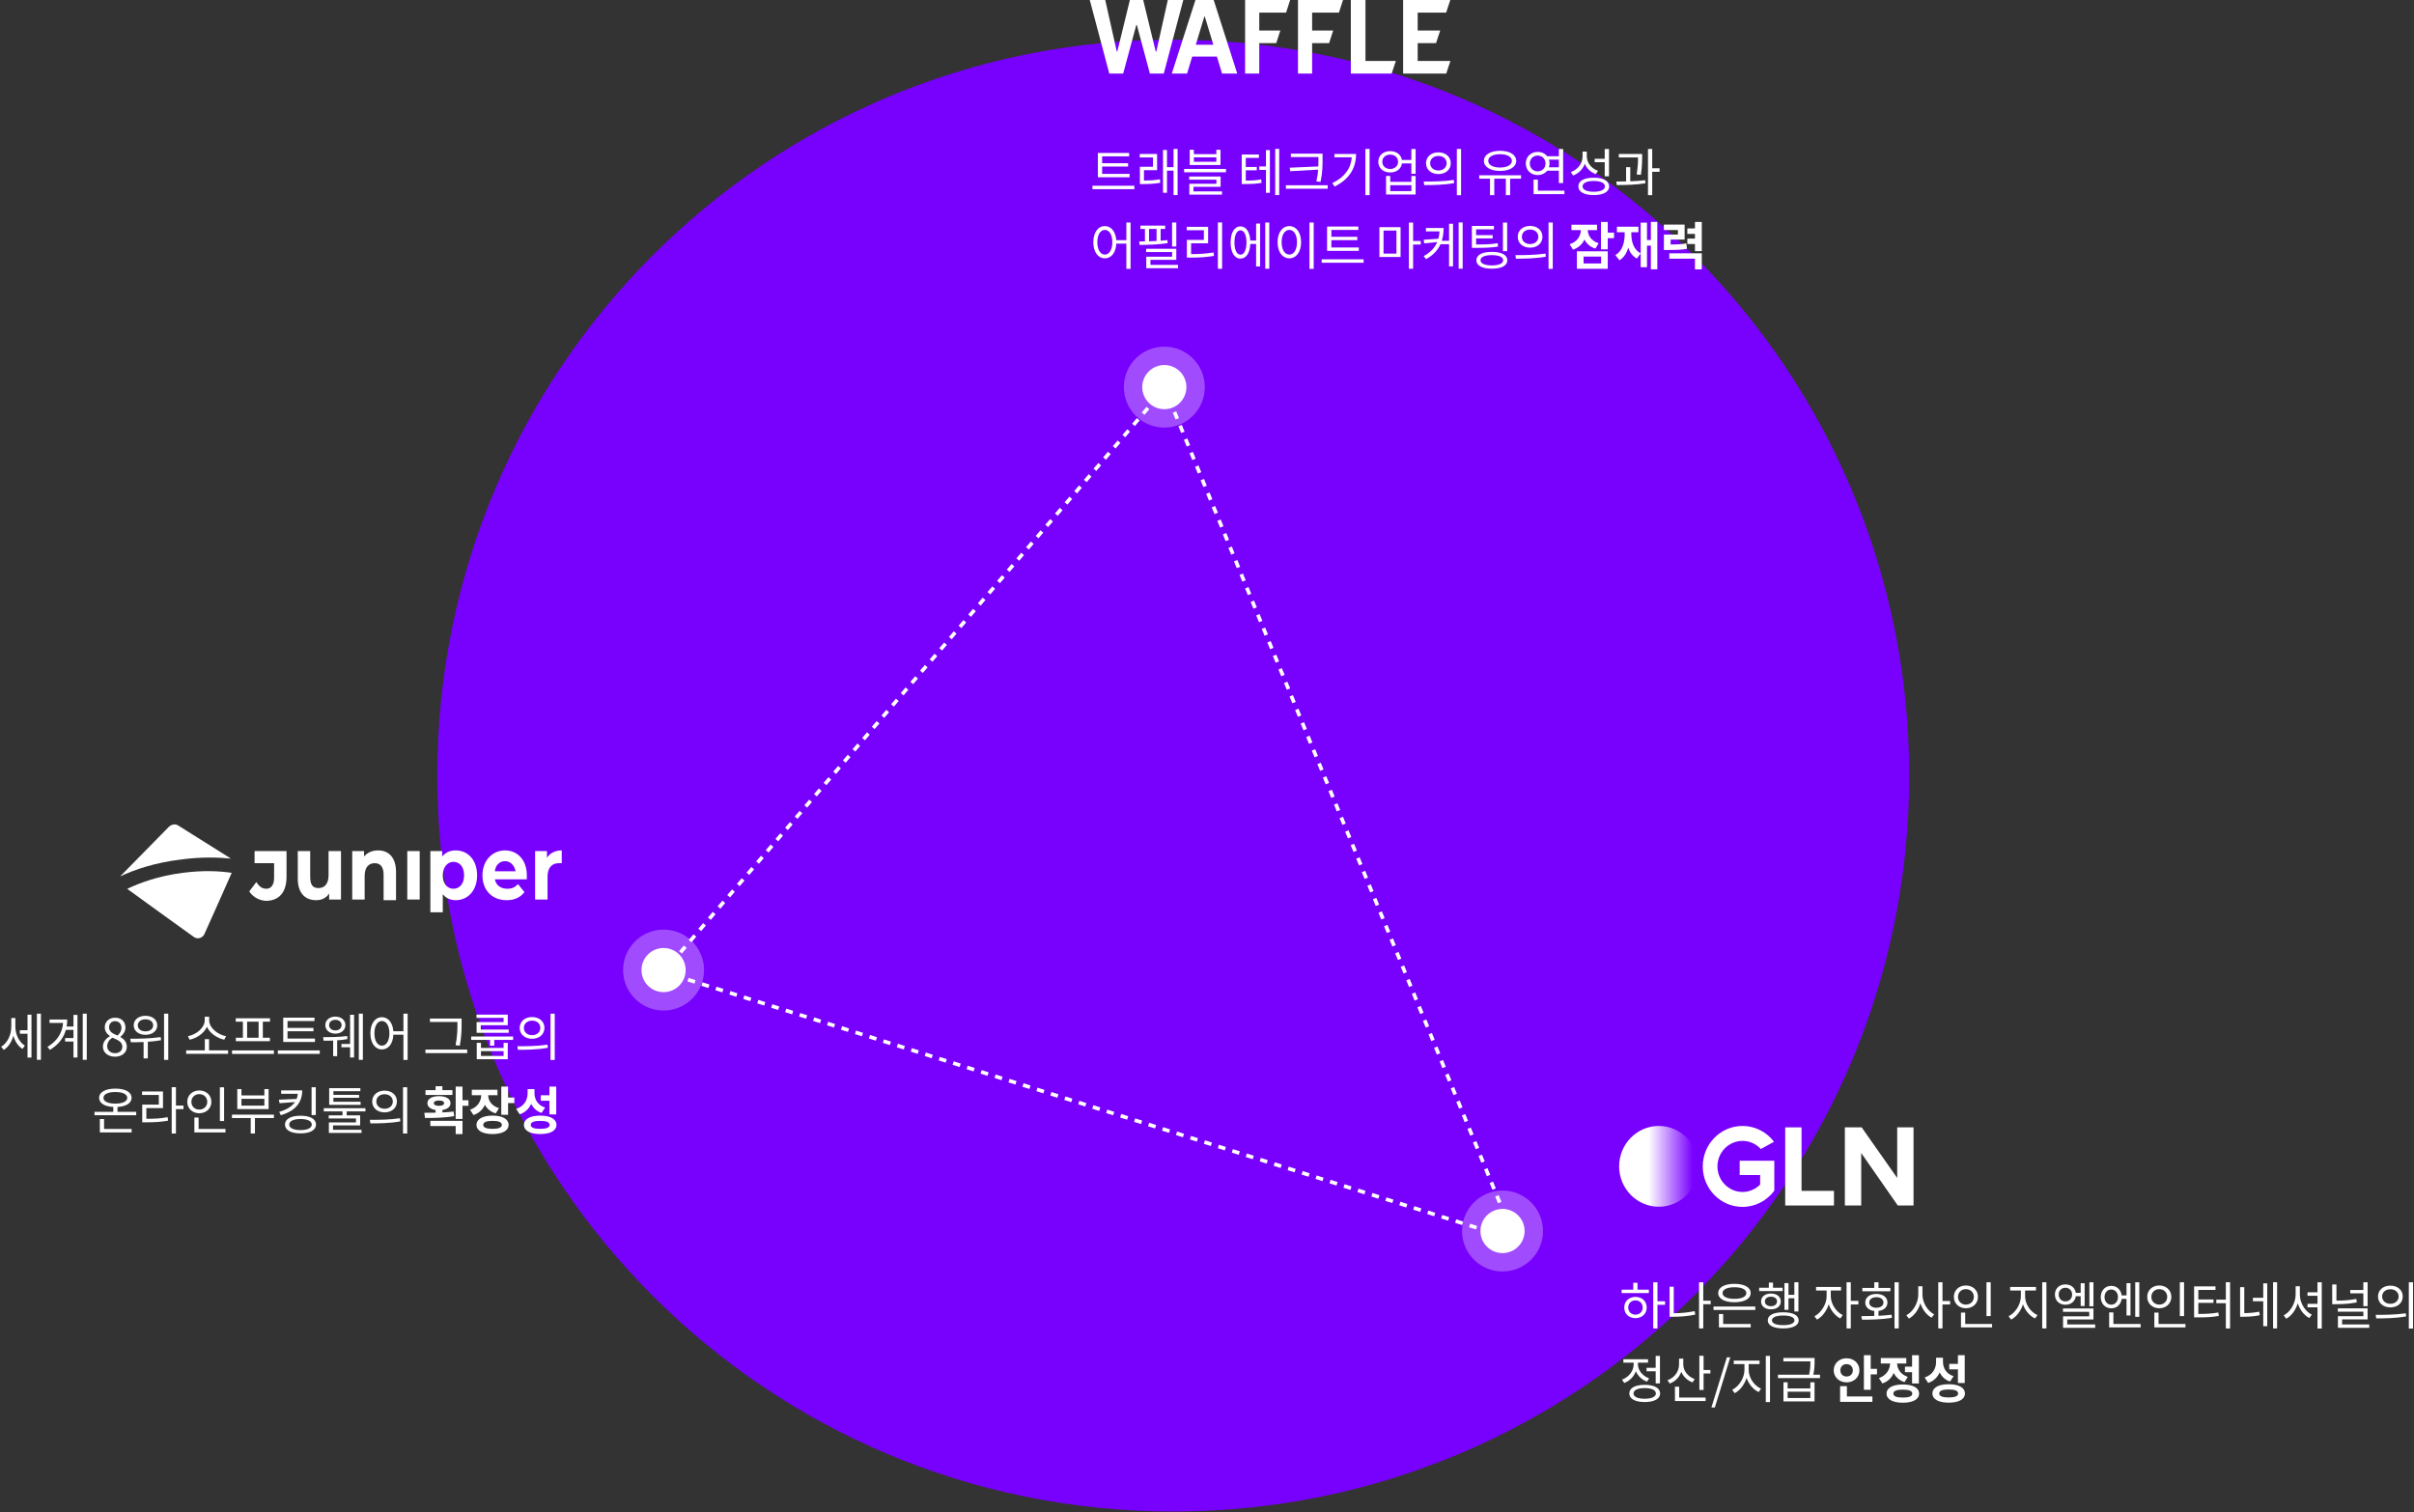 <svg width="656" height="411" viewBox="0 0 656 411" fill="none" xmlns="http://www.w3.org/2000/svg">
<rect x="0" y="0" width="656" height="411" fill="#333333" stroke="none"/>
<path d="M518.827 210.787C518.827 321.244 429.284 410.787 318.827 410.787C208.37 410.787 118.827 321.244 118.827 210.787C118.827 100.33 208.37 10.787 318.827 10.787C429.284 10.787 518.827 100.33 518.827 210.787Z" fill="#7800FD"/>
<path d="M149.309 302.87V299.16H146.957V297.662H149.309V295.31H151.157V302.87H149.309ZM148.133 301.008L147.167 302.464C145.809 302.002 144.899 301.12 144.353 299.972C143.779 301.288 142.757 302.324 141.231 302.842L140.265 301.358C142.463 300.658 143.373 298.908 143.373 297.13V295.982H145.249V297.046C145.249 298.782 146.089 300.35 148.133 301.008ZM146.803 306.79C148.483 306.79 149.365 306.44 149.365 305.712C149.365 304.97 148.483 304.62 146.803 304.62C145.109 304.62 144.227 304.97 144.227 305.712C144.227 306.44 145.109 306.79 146.803 306.79ZM146.803 303.192C149.533 303.192 151.213 304.116 151.213 305.712C151.213 307.28 149.533 308.204 146.803 308.204C144.059 308.204 142.379 307.28 142.379 305.712C142.379 304.116 144.059 303.192 146.803 303.192Z" fill="white"/>
<path d="M135.604 301.162L134.722 302.59C133.308 302.17 132.328 301.316 131.768 300.252C131.194 301.526 130.172 302.548 128.66 303.038L127.736 301.596C129.822 300.896 130.746 299.258 130.774 297.648H128.212V296.164H135.184V297.648H132.664C132.692 299.118 133.574 300.56 135.604 301.162ZM133.854 306.79C135.492 306.79 136.374 306.44 136.374 305.712C136.374 304.97 135.492 304.62 133.854 304.62C132.202 304.62 131.32 304.97 131.32 305.712C131.32 306.44 132.202 306.79 133.854 306.79ZM133.854 303.192C136.528 303.192 138.208 304.13 138.208 305.712C138.208 307.28 136.528 308.204 133.854 308.204C131.166 308.204 129.486 307.28 129.486 305.712C129.486 304.13 131.166 303.192 133.854 303.192ZM138.068 298.278H139.776V299.79H138.068V302.968H136.22V295.31H138.068V298.278Z" fill="white"/>
<path d="M122.95 296.262V297.578H115.628V296.262H118.372V295.198H120.22V296.262H122.95ZM117.896 299.804C117.896 300.28 118.428 300.532 119.296 300.532C120.164 300.532 120.682 300.28 120.682 299.804C120.682 299.328 120.164 299.09 119.296 299.09C118.428 299.09 117.896 299.328 117.896 299.804ZM123.272 302.086L123.412 303.332C120.71 303.808 117.77 303.836 115.502 303.836L115.306 302.422C116.23 302.422 117.28 302.422 118.372 302.394V301.666C117 301.456 116.146 300.784 116.146 299.804C116.146 298.628 117.392 297.9 119.296 297.9C121.2 297.9 122.432 298.628 122.432 299.804C122.432 300.784 121.592 301.456 120.22 301.666V302.324C121.27 302.282 122.292 302.198 123.272 302.086ZM116.944 306.034V304.606H125.68V308.218H123.832V306.034H116.944ZM127.304 299.006V300.518H125.68V304.102H123.832V295.31H125.68V299.006H127.304Z" fill="white"/>
<path d="M104.504 296.402C106.464 296.402 107.864 297.592 107.864 299.356C107.864 301.106 106.464 302.31 104.504 302.31C102.558 302.31 101.144 301.106 101.144 299.356C101.144 297.592 102.558 296.402 104.504 296.402ZM104.504 297.382C103.216 297.382 102.264 298.18 102.264 299.356C102.264 300.518 103.216 301.33 104.504 301.33C105.806 301.33 106.744 300.518 106.744 299.356C106.744 298.18 105.806 297.382 104.504 297.382ZM109.516 295.478H110.664V308.064H109.516V295.478ZM100.654 305.306L100.514 304.34C102.796 304.34 105.946 304.326 108.69 303.906L108.788 304.76C105.96 305.278 102.922 305.306 100.654 305.306Z" fill="white"/>
<path d="M97.995 299.426V300.266H89.455V295.73H97.925V296.556H90.603V297.55H97.589V298.348H90.603V299.426H97.995ZM99.311 302.044H94.215V303.122H97.869V305.852H90.491V307.042H98.247V307.896H89.371V305.04H96.735V303.962H89.329V303.122H93.067V302.044H87.985V301.176H99.311V302.044Z" fill="white"/>
<path d="M85.816 295.478V303.038H84.668V295.478H85.816ZM76.408 296.332H82.134C82.134 299.566 80.328 301.904 76.31 303.08L75.876 302.17C77.99 301.568 79.376 300.644 80.146 299.51L75.974 299.818L75.778 298.866L80.608 298.656C80.776 298.208 80.888 297.746 80.93 297.256H76.408V296.332ZM81.672 307.126C83.562 307.126 84.724 306.566 84.724 305.614C84.724 304.676 83.562 304.116 81.672 304.116C79.768 304.116 78.592 304.676 78.592 305.614C78.592 306.566 79.768 307.126 81.672 307.126ZM81.672 303.22C84.248 303.22 85.872 304.102 85.872 305.614C85.872 307.14 84.248 308.022 81.672 308.022C79.068 308.022 77.444 307.14 77.444 305.614C77.444 304.102 79.068 303.22 81.672 303.22Z" fill="white"/>
<path d="M71.845 300.476V298.628H65.615V300.476H71.845ZM72.993 295.982V301.414H64.481V295.982H65.615V297.704H71.845V295.982H72.993ZM74.435 302.926V303.85H69.283V308.05H68.135V303.85H63.039V302.926H74.435Z" fill="white"/>
<path d="M60.898 295.492V304.662H59.75V295.492H60.898ZM52.008 299.44C52.008 300.686 52.932 301.554 54.15 301.554C55.396 301.554 56.32 300.686 56.32 299.44C56.32 298.222 55.396 297.354 54.15 297.354C52.932 297.354 52.008 298.222 52.008 299.44ZM57.44 299.44C57.44 301.26 56.026 302.548 54.15 302.548C52.288 302.548 50.888 301.26 50.888 299.44C50.888 297.634 52.288 296.36 54.15 296.36C56.026 296.36 57.44 297.634 57.44 299.44ZM53.968 306.818H61.276V307.756H52.82V303.724H53.968V306.818Z" fill="white"/>
<path d="M39.773 301.148V304.06C42.055 304.06 43.679 303.976 45.555 303.612L45.681 304.564C43.721 304.914 42.041 305.012 39.647 305.012H38.653V300.21H43.161V297.578H38.611V296.64H44.295V301.148H39.773ZM49.867 300.462V301.428H47.809V308.05H46.661V295.464H47.809V300.462H49.867Z" fill="white"/>
<path d="M28.28 304.13V306.818H35.77V307.756H27.132V304.13H28.28ZM28.112 298.362C28.112 299.356 29.372 299.93 31.36 299.93C33.32 299.93 34.58 299.356 34.58 298.362C34.58 297.368 33.32 296.78 31.36 296.78C29.372 296.78 28.112 297.368 28.112 298.362ZM31.934 302.156H37.016V303.094H25.676V302.156H30.786V300.84C28.42 300.714 26.936 299.818 26.936 298.362C26.936 296.794 28.658 295.856 31.36 295.856C34.034 295.856 35.756 296.794 35.756 298.362C35.756 299.804 34.272 300.714 31.934 300.84V302.156Z" fill="white"/>
<path d="M144.591 276.402C146.551 276.402 147.951 277.592 147.951 279.356C147.951 281.106 146.551 282.31 144.591 282.31C142.645 282.31 141.231 281.106 141.231 279.356C141.231 277.592 142.645 276.402 144.591 276.402ZM144.591 277.382C143.303 277.382 142.351 278.18 142.351 279.356C142.351 280.518 143.303 281.33 144.591 281.33C145.893 281.33 146.831 280.518 146.831 279.356C146.831 278.18 145.893 277.382 144.591 277.382ZM149.603 275.478H150.751V288.064H149.603V275.478ZM140.741 285.306L140.601 284.34C142.883 284.34 146.033 284.326 148.777 283.906L148.875 284.76C146.047 285.278 143.009 285.306 140.741 285.306Z" fill="white"/>
<path d="M136.85 277.774V276.626H129.486V275.744H137.984V278.628H130.648V279.804H138.25V280.686H129.514V277.774H136.85ZM136.85 286.972V285.67H130.704V286.972H136.85ZM136.85 284.802V283.416H137.984V287.868H129.556V283.416H130.704V284.802H136.85ZM128.044 281.694H139.44V282.618H134.316V284.186H133.168V282.618H128.044V281.694Z" fill="white"/>
<path d="M124.308 278.068V277.746H116.832V276.808H125.442V278.068C125.442 279.664 125.442 281.47 124.952 284.186L123.804 284.06C124.308 281.498 124.308 279.622 124.308 278.068ZM115.614 285.25H126.968V286.202H115.614V285.25Z" fill="white"/>
<path d="M103.79 284.186C104.98 284.186 105.82 282.87 105.82 280.826C105.82 278.796 104.98 277.48 103.79 277.48C102.586 277.48 101.746 278.796 101.746 280.826C101.746 282.87 102.586 284.186 103.79 284.186ZM109.628 275.478H110.776V288.064H109.628V281.204H106.898C106.786 283.668 105.54 285.208 103.79 285.208C101.956 285.208 100.654 283.5 100.654 280.826C100.654 278.152 101.956 276.444 103.79 276.444C105.484 276.444 106.716 277.914 106.898 280.266H109.628V275.478Z" fill="white"/>
<path d="M91.135 277.158C90.141 277.158 89.427 277.746 89.427 278.6C89.427 279.44 90.141 280.042 91.135 280.042C92.129 280.042 92.829 279.44 92.829 278.6C92.829 277.746 92.129 277.158 91.135 277.158ZM91.135 280.91C89.553 280.91 88.405 279.958 88.405 278.6C88.405 277.228 89.553 276.29 91.135 276.29C92.703 276.29 93.865 277.228 93.865 278.6C93.865 279.958 92.703 280.91 91.135 280.91ZM94.341 281.554L94.425 282.394C93.543 282.576 92.577 282.674 91.625 282.73V287.028H90.533V282.8C89.581 282.842 88.671 282.842 87.943 282.842L87.803 281.876C89.525 281.876 92.311 281.862 94.341 281.554ZM95.139 283.724V275.786H96.217V287.392H95.139V284.62H92.787V283.724H95.139ZM97.505 275.492H98.611V288.036H97.505V275.492Z" fill="white"/>
<path d="M85.592 282.254V283.178H76.968V276.57H85.466V277.494H78.13V279.356H85.186V280.266H78.13V282.254H85.592ZM75.498 285.474H86.894V286.412H75.498V285.474Z" fill="white"/>
<path d="M70.277 282.03V277.662H67.155V282.03H70.277ZM66.007 282.03V277.662H64.061V276.738H73.371V277.662H71.425V282.03H73.343V282.968H64.089V282.03H66.007ZM63.053 285.474H74.435V286.426H63.053V285.474Z" fill="white"/>
<path d="M61.43 281.61L60.94 282.562C59.022 282.156 57.048 280.854 56.236 279.062C55.424 280.854 53.464 282.156 51.532 282.562L51.056 281.61C53.254 281.218 55.634 279.37 55.634 277.284V276.318H56.838V277.284C56.838 279.37 59.232 281.218 61.43 281.61ZM56.81 285.46H61.99V286.398H50.594V285.46H55.662V282.408H56.81V285.46Z" fill="white"/>
<path d="M39.54 277.018C38.308 277.018 37.44 277.676 37.44 278.656C37.44 279.636 38.308 280.294 39.54 280.294C40.758 280.294 41.626 279.636 41.626 278.656C41.626 277.676 40.758 277.018 39.54 277.018ZM39.54 281.232C37.664 281.232 36.334 280.182 36.334 278.656C36.334 277.116 37.664 276.066 39.54 276.066C41.402 276.066 42.732 277.116 42.732 278.656C42.732 280.182 41.402 281.232 39.54 281.232ZM43.67 281.848L43.768 282.702C42.578 282.912 41.36 283.052 40.17 283.122V287.644H39.022V283.192C37.776 283.248 36.586 283.262 35.55 283.262L35.396 282.296C37.734 282.296 40.912 282.268 43.67 281.848ZM44.58 275.492H45.728V288.05H44.58V275.492Z" fill="white"/>
<path d="M31.243 287.182C29.353 287.182 27.967 286.034 27.967 284.452C27.967 283.08 28.919 282.128 29.857 281.624V281.554C29.101 281.036 28.471 280.266 28.471 279.188C28.471 277.62 29.689 276.584 31.285 276.584C33.035 276.584 34.099 277.704 34.099 279.286C34.099 280.364 33.343 281.288 32.727 281.764V281.834C33.623 282.352 34.463 283.122 34.463 284.522C34.463 286.02 33.175 287.182 31.243 287.182ZM31.943 281.428C32.643 280.812 33.007 280.112 33.007 279.356C33.007 278.348 32.377 277.522 31.271 277.522C30.319 277.522 29.633 278.194 29.633 279.188C29.633 280.42 30.739 280.952 31.943 281.428ZM31.271 286.23C32.447 286.23 33.245 285.516 33.245 284.494C33.245 283.122 31.985 282.604 30.529 282.016C29.703 282.548 29.129 283.36 29.129 284.34C29.129 285.432 30.039 286.23 31.271 286.23Z" fill="white"/>
<path d="M19.965 278.978V275.814H21.057V287.392H19.965V283.052H17.697V282.114H19.965V279.902H17.893C17.305 282.016 15.947 283.906 13.567 285.32L12.895 284.508C15.597 282.898 16.941 280.644 17.137 278.012H13.455V277.074H18.271C18.271 277.718 18.215 278.348 18.103 278.978H19.965ZM22.485 275.478H23.577V288.022H22.485V275.478Z" fill="white"/>
<path d="M4.174 276.668V279.02C4.174 281.036 5.112 283.164 6.764 284.172L6.106 285.068C4.916 284.34 4.076 283.01 3.628 281.484C3.18 283.15 2.27 284.564 1.024 285.334L0.31 284.48C2.032 283.472 3.068 281.218 3.068 279.062V276.668H4.174ZM7.478 279.986V275.758H8.556V287.42H7.478V280.938H5.406V279.986H7.478ZM10.026 275.478H11.118V288.036H10.026V275.478Z" fill="white"/>
<path d="M62.755 233.341L48.502 224.393C47.651 223.788 46.588 224.03 45.843 224.755C45.843 224.755 32.761 238.056 32.654 238.177C36.483 236.364 42.12 234.429 49.247 233.582C54.671 232.857 59.139 232.978 62.755 233.341Z" fill="white"/>
<path d="M49.672 237.21C42.971 238.056 37.866 239.991 34.569 241.563C34.675 241.684 52.65 254.622 52.65 254.622C53.608 255.348 54.99 254.985 55.522 253.897C55.522 253.776 55.629 253.776 55.629 253.655C55.629 253.655 62.968 237.331 62.968 237.21C59.67 236.726 55.203 236.484 49.672 237.21Z" fill="white"/>
<path d="M77.864 238.245V231.297H69.178V234.588H74.486V238.611C74.486 240.439 73.682 241.536 72.395 241.536C71.269 241.536 70.465 240.988 69.661 239.708L67.731 242.268C68.856 243.913 70.626 244.828 72.556 244.828C75.933 244.645 77.864 242.451 77.864 238.245Z" fill="white"/>
<path d="M85.906 244.645C87.353 244.645 88.64 244.096 89.444 242.816V244.462H92.661V231.297H89.283V237.879C89.283 240.256 88.157 241.354 86.549 241.354C84.941 241.354 84.297 240.439 84.297 238.245V231.297H80.92V238.794C80.92 242.816 83.01 244.645 85.906 244.645Z" fill="white"/>
<path d="M99.094 238.062C99.094 235.685 100.22 234.588 101.829 234.588C103.276 234.588 104.241 235.502 104.241 237.696V244.645H107.619V236.965C107.619 232.942 105.528 231.114 102.794 231.114C101.185 231.114 99.899 231.662 98.934 232.759V231.296H95.717V244.462H99.094V238.062Z" fill="white"/>
<path d="M114.053 231.297H110.675V244.462H114.053V231.297Z" fill="white"/>
<path d="M129.654 237.879C129.654 233.674 127.081 231.114 123.864 231.114C122.255 231.114 121.13 231.662 120.165 232.759V231.296H116.948V247.936H120.325V242.999C121.13 244.096 122.416 244.645 123.864 244.645C127.081 244.645 129.654 242.085 129.654 237.879ZM120.325 237.879C120.325 235.685 121.612 234.222 123.221 234.222C124.829 234.222 126.116 235.502 126.116 237.879C126.116 240.256 124.829 241.536 123.221 241.536C121.612 241.536 120.325 240.256 120.325 237.879Z" fill="white"/>
<path d="M137.696 244.645C139.787 244.645 141.395 243.913 142.521 242.45L140.752 240.256C139.948 241.171 139.144 241.536 137.857 241.536C136.088 241.536 134.801 240.622 134.479 238.976H143.165C143.165 238.611 143.165 238.245 143.165 237.879C143.165 233.674 140.591 231.114 137.214 231.114C133.836 231.114 131.102 233.856 131.102 237.879C131.102 241.902 133.675 244.645 137.696 244.645ZM137.214 234.039C138.661 234.039 139.787 235.136 140.109 236.782H134.479C134.64 235.136 135.766 234.039 137.214 234.039Z" fill="white"/>
<path d="M151.85 234.588C152.172 234.588 152.333 234.588 152.654 234.588V231.114C150.885 231.114 149.437 231.845 148.633 233.125V231.296H145.416V244.462H148.794V238.245C148.794 235.685 150.081 234.588 151.85 234.588Z" fill="white"/>
<path d="M458.253 66.148L458.435 67.618C456.937 67.898 455.607 67.94 453.157 67.94H452.163V63.74H455.971V62.522H452.149V61.038H457.791V65.112H453.997V66.456C455.845 66.442 456.979 66.386 458.253 66.148ZM453.633 70.306V68.836H462.453V73.218H460.605V70.306H453.633ZM460.605 60.324L462.453 60.31V68.262H460.605V66.316H458.533V64.846H460.605V63.572H458.533V62.088H460.605V60.324Z" fill="white"/>
<path d="M448.622 60.296H450.372V73.19H448.622V66.75H447.572V72.616H445.85V68.878L444.814 70.264C443.666 69.648 442.91 68.612 442.462 67.324C442.042 68.808 441.286 70.012 440.082 70.74L438.976 69.34C440.894 68.22 441.51 65.938 441.51 63.46V63.11H439.396V61.612H445.234V63.11H443.302V63.46C443.302 65.714 443.946 67.856 445.85 68.85V60.506H447.572V65.238H448.622V60.296Z" fill="white"/>
<path d="M434.427 66.106L433.545 67.562C432.131 67.114 431.151 66.232 430.577 65.098C430.003 66.344 428.967 67.352 427.455 67.842L426.545 66.372C428.631 65.714 429.555 64.118 429.597 62.536H427.035V61.066H433.993V62.536H431.473C431.515 63.978 432.411 65.462 434.427 66.106ZM430.339 69.732V71.608H435.099V69.732H430.339ZM428.519 73.05V68.29H436.905V73.05H428.519ZM438.613 63.222V64.734H436.905V67.772H435.057V60.324H436.905V63.222H438.613Z" fill="white"/>
<path d="M415.8 61.402C417.76 61.402 419.16 62.592 419.16 64.356C419.16 66.106 417.76 67.31 415.8 67.31C413.854 67.31 412.44 66.106 412.44 64.356C412.44 62.592 413.854 61.402 415.8 61.402ZM415.8 62.382C414.512 62.382 413.56 63.18 413.56 64.356C413.56 65.518 414.512 66.33 415.8 66.33C417.102 66.33 418.04 65.518 418.04 64.356C418.04 63.18 417.102 62.382 415.8 62.382ZM420.812 60.478H421.96V73.064H420.812V60.478ZM411.95 70.306L411.81 69.34C414.092 69.34 417.242 69.326 419.986 68.906L420.084 69.76C417.256 70.278 414.218 70.306 411.95 70.306Z" fill="white"/>
<path d="M409.571 60.492V68.262H408.423V60.492H409.571ZM406.981 66.092L407.107 67.002C405.273 67.31 403.747 67.366 401.003 67.366H399.981V61.402H405.973V62.326H401.129V63.894H405.623V64.804H401.129V66.442C403.747 66.442 405.231 66.386 406.981 66.092ZM405.399 72.126C407.317 72.126 408.479 71.608 408.479 70.74C408.479 69.844 407.317 69.34 405.399 69.34C403.495 69.34 402.333 69.844 402.333 70.74C402.333 71.608 403.495 72.126 405.399 72.126ZM405.399 68.444C408.017 68.444 409.613 69.27 409.613 70.74C409.613 72.196 408.017 73.022 405.399 73.022C402.795 73.022 401.199 72.196 401.199 70.74C401.199 69.27 402.795 68.444 405.399 68.444Z" fill="white"/>
<path d="M393.78 65.434V60.8H394.858V72.392H393.78V66.372H391.456C390.756 67.912 389.538 69.312 387.536 70.432L386.878 69.606C388.796 68.57 389.944 67.254 390.56 65.784L387.032 66.134L386.878 65.154L390.868 64.888C391.05 64.23 391.148 63.572 391.19 62.886H387.494V61.962H392.296C392.296 63.138 392.156 64.328 391.806 65.434H393.78ZM396.384 60.464H397.476V73.022H396.384V60.464Z" fill="white"/>
<path d="M375.973 62.662V68.92H379.487V62.662H375.973ZM374.853 69.844V61.738H380.607V69.844H374.853ZM386.081 65.49V66.456H384.009V73.036H382.861V60.492H384.009V65.49H386.081Z" fill="white"/>
<path d="M369.259 67.254V68.178H360.635V61.57H369.133V62.494H361.797V64.356H368.853V65.266H361.797V67.254H369.259ZM359.165 70.474H370.561V71.412H359.165V70.474Z" fill="white"/>
<path d="M355.848 60.478H356.996V73.064H355.848V60.478ZM350.374 61.444C352.236 61.444 353.566 63.152 353.566 65.826C353.566 68.5 352.236 70.208 350.374 70.208C348.512 70.208 347.182 68.5 347.182 65.826C347.182 63.152 348.512 61.444 350.374 61.444ZM350.374 62.48C349.142 62.48 348.274 63.796 348.274 65.826C348.274 67.87 349.142 69.186 350.374 69.186C351.592 69.186 352.46 67.87 352.46 65.826C352.46 63.796 351.592 62.48 350.374 62.48Z" fill="white"/>
<path d="M337.103 69.214C338.083 69.214 338.727 67.94 338.727 65.882C338.727 63.866 338.083 62.592 337.103 62.592C336.095 62.592 335.465 63.866 335.465 65.882C335.465 67.94 336.095 69.214 337.103 69.214ZM341.345 65.364V60.758H342.437V72.42H341.345V66.302H339.763C339.665 68.766 338.643 70.278 337.103 70.278C335.465 70.278 334.415 68.598 334.415 65.882C334.415 63.208 335.465 61.528 337.103 61.528C338.615 61.528 339.623 62.998 339.763 65.364H341.345ZM343.837 60.478H344.929V73.036H343.837V60.478Z" fill="white"/>
<path d="M323.678 66.12V69.06C325.736 69.06 327.584 68.962 329.782 68.612L329.894 69.55C327.626 69.928 325.722 70.012 323.566 70.012H322.53V65.196H327.15V62.578H322.488V61.64H328.312V66.12H323.678ZM330.958 60.464H332.106V73.05H330.958V60.464Z" fill="white"/>
<path d="M319.661 60.478V67.002H318.513V60.478H319.661ZM312.255 62.228V65.574C312.927 65.56 313.613 65.532 314.299 65.49V62.228H312.255ZM317.253 65.252L317.309 66.092C314.817 66.47 311.891 66.554 309.679 66.568L309.567 65.616C310.057 65.616 310.589 65.616 311.135 65.602V62.228H309.903V61.318H316.637V62.228H315.405V65.42C316.035 65.378 316.651 65.308 317.253 65.252ZM312.633 71.986H320.137V72.896H311.499V69.76H318.527V68.5H311.457V67.604H319.661V70.614H312.633V71.986Z" fill="white"/>
<path d="M300.245 69.186C301.435 69.186 302.275 67.87 302.275 65.826C302.275 63.796 301.435 62.48 300.245 62.48C299.041 62.48 298.201 63.796 298.201 65.826C298.201 67.87 299.041 69.186 300.245 69.186ZM306.083 60.478H307.231V73.064H306.083V66.204H303.353C303.241 68.668 301.995 70.208 300.245 70.208C298.411 70.208 297.109 68.5 297.109 65.826C297.109 63.152 298.411 61.444 300.245 61.444C301.939 61.444 303.171 62.914 303.353 65.266H306.083V60.478Z" fill="white"/>
<path d="M445.906 47.52L444.758 47.408C445.108 45.322 445.136 43.796 445.136 42.788H439.914V41.85H446.256V42.536C446.256 43.544 446.256 45.182 445.906 47.52ZM443.022 45.434V49.27C444.394 49.214 445.794 49.13 447.068 48.976L447.138 49.816C444.534 50.236 441.58 50.292 439.354 50.292L439.228 49.34C440.026 49.34 440.95 49.326 441.888 49.298V45.434H443.022ZM450.988 45.728V46.694H448.986V53.036H447.838V40.478H448.986V45.728H450.988Z" fill="white"/>
<path d="M436.079 47.912V44.09H433.349V43.152H436.079V40.492H437.241V47.912H436.079ZM434.259 46.428L433.643 47.324C432.271 46.806 431.207 45.812 430.661 44.51C430.129 45.994 428.995 47.128 427.483 47.702L426.881 46.764C428.813 46.078 430.059 44.398 430.059 42.48V41.192H431.207V42.438C431.207 44.23 432.425 45.784 434.259 46.428ZM433.097 52.112C434.987 52.112 436.135 51.566 436.135 50.656C436.135 49.732 434.987 49.186 433.097 49.186C431.207 49.186 430.059 49.732 430.059 50.656C430.059 51.566 431.207 52.112 433.097 52.112ZM433.097 48.29C435.673 48.29 437.283 49.144 437.283 50.656C437.283 52.154 435.673 53.022 433.097 53.022C430.521 53.022 428.911 52.154 428.911 50.656C428.911 49.144 430.521 48.29 433.097 48.29Z" fill="white"/>
<path d="M415.724 44.426C415.724 45.672 416.634 46.568 417.866 46.568C419.084 46.568 419.994 45.672 419.994 44.426C419.994 43.18 419.084 42.284 417.866 42.284C416.634 42.284 415.724 43.18 415.724 44.426ZM423.62 43.376H420.918C421.03 43.698 421.086 44.048 421.086 44.426C421.086 44.79 421.03 45.14 420.918 45.462H423.62V43.376ZM423.62 46.386H420.442C419.854 47.128 418.944 47.576 417.866 47.576C416.018 47.576 414.632 46.26 414.632 44.426C414.632 42.592 416.018 41.276 417.866 41.276C418.944 41.276 419.84 41.724 420.428 42.452H423.62V40.492H424.782V49.76H423.62V46.386ZM417.908 51.818H425.132V52.756H416.746V48.808H417.908V51.818Z" fill="white"/>
<path d="M407.634 41.906C405.73 41.906 404.428 42.606 404.428 43.712C404.428 44.818 405.73 45.532 407.634 45.532C409.552 45.532 410.854 44.818 410.854 43.712C410.854 42.606 409.552 41.906 407.634 41.906ZM407.634 46.456C405.03 46.456 403.252 45.392 403.252 43.712C403.252 42.032 405.03 40.982 407.634 40.982C410.252 40.982 412.03 42.032 412.03 43.712C412.03 45.392 410.252 46.456 407.634 46.456ZM413.346 47.632V48.57H410.378V53.036H409.216V48.57H406.066V53.036H404.904V48.57H401.978V47.632H413.346Z" fill="white"/>
<path d="M390.882 41.402C392.842 41.402 394.242 42.592 394.242 44.356C394.242 46.106 392.842 47.31 390.882 47.31C388.936 47.31 387.522 46.106 387.522 44.356C387.522 42.592 388.936 41.402 390.882 41.402ZM390.882 42.382C389.594 42.382 388.642 43.18 388.642 44.356C388.642 45.518 389.594 46.33 390.882 46.33C392.184 46.33 393.122 45.518 393.122 44.356C393.122 43.18 392.184 42.382 390.882 42.382ZM395.894 40.478H397.042V53.064H395.894V40.478ZM387.032 50.306L386.892 49.34C389.174 49.34 392.324 49.326 395.068 48.906L395.166 49.76C392.338 50.278 389.3 50.306 387.032 50.306Z" fill="white"/>
<path d="M383.547 51.944V50.32H377.793V51.944H383.547ZM383.547 49.424V47.828H384.695V52.868H376.659V47.828H377.793V49.424H383.547ZM377.779 45.924C379.025 45.924 379.921 45.112 379.921 43.964C379.921 42.816 379.025 42.018 377.779 42.018C376.533 42.018 375.637 42.816 375.637 43.964C375.637 45.112 376.533 45.924 377.779 45.924ZM383.533 40.492H384.695V47.226H383.533V44.412H380.985C380.761 45.896 379.501 46.876 377.779 46.876C375.903 46.876 374.545 45.7 374.545 43.964C374.545 42.242 375.903 41.066 377.779 41.066C379.473 41.066 380.733 42.018 380.971 43.474H383.533V40.492Z" fill="white"/>
<path d="M362.632 41.836H368.512C368.512 45.462 366.846 48.654 362.674 50.698L362.058 49.76C365.432 48.15 367.112 45.742 367.35 42.76H362.632V41.836ZM371.046 40.478H372.194V53.036H371.046V40.478Z" fill="white"/>
<path d="M350.467 45.574L358.251 45.238C358.279 44.58 358.279 43.936 358.279 43.292V42.69H350.789V41.752H359.399V43.292C359.399 45.154 359.399 46.848 358.853 49.424L357.719 49.312C357.999 48.108 358.139 47.072 358.209 46.106L350.635 46.526L350.467 45.574ZM349.445 50.348H360.799V51.286H349.445V50.348Z" fill="white"/>
<path d="M338.54 46.288V49.074C340.304 49.074 341.396 49.018 342.726 48.752L342.824 49.69C341.396 49.97 340.22 50.012 338.246 50.012H337.434V41.976H342.11V42.914H338.54V45.378H341.522V46.288H338.54ZM344.014 45.238V40.786H345.092V52.392H344.014V46.176H342.208V45.238H344.014ZM346.534 40.464H347.626V53.022H346.534V40.464Z" fill="white"/>
<path d="M330.538 43.964V42.76H324.434V43.964H330.538ZM331.672 40.702V44.846H323.3V40.702H324.434V41.892H330.538V40.702H331.672ZM324.322 50.768V52.014H332.078V52.896H323.202V49.942H330.566V48.836H323.16V47.968H331.7V50.768H324.322ZM321.788 45.91H333.156V46.82H321.788V45.91Z" fill="white"/>
<path d="M310.869 46.26V49.074C312.297 49.06 313.613 49.004 315.209 48.724L315.293 49.676C313.557 49.97 312.143 50.026 310.589 50.026H309.763V45.322H313.319V42.788H309.721V41.85H314.439V46.26H310.869ZM318.905 40.478H320.011V53.022H318.905V46.372H317.127V52.392H316.049V40.758H317.127V45.434H318.905V40.478Z" fill="white"/>
<path d="M306.965 47.254V48.178H298.341V41.57H306.839V42.494H299.503V44.356H306.559V45.266H299.503V47.254H306.965ZM296.871 50.474H308.267V51.412H296.871V50.474Z" fill="white"/>
<path d="M532.061 375.87V372.16H529.709V370.662H532.061V368.31H533.909V375.87H532.061ZM530.885 374.008L529.919 375.464C528.561 375.002 527.651 374.12 527.105 372.972C526.531 374.288 525.509 375.324 523.983 375.842L523.017 374.358C525.215 373.658 526.125 371.908 526.125 370.13V368.982H528.001V370.046C528.001 371.782 528.841 373.35 530.885 374.008ZM529.555 379.79C531.235 379.79 532.117 379.44 532.117 378.712C532.117 377.97 531.235 377.62 529.555 377.62C527.861 377.62 526.979 377.97 526.979 378.712C526.979 379.44 527.861 379.79 529.555 379.79ZM529.555 376.192C532.285 376.192 533.965 377.116 533.965 378.712C533.965 380.28 532.285 381.204 529.555 381.204C526.811 381.204 525.131 380.28 525.131 378.712C525.131 377.116 526.811 376.192 529.555 376.192Z" fill="white"/>
<path d="M517.67 371.418H519.602V368.31H521.45V375.982H519.602V372.916H517.67V371.418ZM518.44 374.19L517.544 375.632C516.144 375.17 515.178 374.26 514.618 373.126C514.058 374.428 513.036 375.478 511.538 375.982L510.6 374.526C512.644 373.812 513.582 372.174 513.638 370.564H511.104V369.08H518.034V370.564H515.528C515.584 372.034 516.48 373.546 518.44 374.19ZM517.096 379.818C518.776 379.818 519.658 379.468 519.658 378.74C519.658 378.012 518.776 377.662 517.096 377.662C515.402 377.662 514.52 378.012 514.52 378.74C514.52 379.468 515.402 379.818 517.096 379.818ZM517.096 376.262C519.826 376.262 521.506 377.172 521.506 378.74C521.506 380.308 519.826 381.218 517.096 381.218C514.352 381.218 512.672 380.308 512.672 378.74C512.672 377.172 514.352 376.262 517.096 376.262Z" fill="white"/>
<path d="M500.115 372.412C500.115 373.462 500.843 374.092 501.809 374.092C502.761 374.092 503.503 373.462 503.503 372.412C503.503 371.362 502.761 370.732 501.809 370.732C500.843 370.732 500.115 371.362 500.115 372.412ZM505.295 372.412C505.295 374.302 503.769 375.688 501.809 375.688C499.835 375.688 498.309 374.302 498.309 372.412C498.309 370.508 499.835 369.136 501.809 369.136C503.769 369.136 505.295 370.508 505.295 372.412ZM501.893 376.724V379.51H508.823V380.98H500.045V376.724H501.893ZM508.361 372.006H510.069V373.518H508.361V377.69H506.513V368.31H508.361V372.006Z" fill="white"/>
<path d="M491.959 379.944V378.222H485.785V379.944H491.959ZM491.959 377.326V375.674H493.093V380.868H484.651V375.674H485.785V377.326H491.959ZM492.771 373.602H494.577V374.54H483.167V373.602H491.623C491.973 372.062 491.973 370.942 491.973 369.99H484.623V369.052H493.107V369.962C493.107 370.928 493.107 372.048 492.771 373.602Z" fill="white"/>
<path d="M475.202 370.718V372.314C475.202 374.442 476.714 376.612 478.562 377.396L477.918 378.32C476.462 377.648 475.23 376.206 474.628 374.484C474.054 376.318 472.822 377.9 471.394 378.628L470.722 377.704C472.528 376.85 474.054 374.484 474.054 372.314V370.718H471.142V369.766H478.156V370.718H475.202ZM479.85 368.492H480.998V381.036H479.85V368.492Z" fill="white"/>
<path d="M465.072 382.506L469.272 368.884H470.196L466.01 382.506H465.072Z" fill="white"/>
<path d="M460.523 374.792L459.949 375.702C458.535 375.184 457.443 374.134 456.883 372.818C456.365 374.302 455.245 375.45 453.747 376.01L453.145 375.1C455.063 374.414 456.281 372.734 456.281 370.788V369.234H457.429V370.816C457.429 372.538 458.675 374.134 460.523 374.792ZM456.309 376.864V379.818H463.491V380.756H455.161V376.864H456.309ZM462.945 372.328H464.793V373.28H462.945V377.746H461.797V368.464H462.945V372.328Z" fill="white"/>
<path d="M447.448 371.74H449.926V368.492H451.088V375.968H449.926V372.678H447.448V371.74ZM448.148 374.596L447.574 375.492C446.174 374.988 445.096 373.952 444.55 372.664C444.018 374.12 442.856 375.296 441.386 375.856L440.784 374.946C442.66 374.26 443.948 372.566 443.948 370.76V370.326H441.148V369.402H447.854V370.326H445.096V370.76C445.096 372.37 446.328 373.952 448.148 374.596ZM446.944 380.14C448.834 380.14 449.982 379.608 449.982 378.698C449.982 377.788 448.834 377.242 446.944 377.242C445.054 377.242 443.906 377.788 443.906 378.698C443.906 379.608 445.054 380.14 446.944 380.14ZM446.944 376.36C449.52 376.36 451.13 377.214 451.13 378.698C451.13 380.182 449.52 381.036 446.944 381.036C444.368 381.036 442.758 380.182 442.758 378.698C442.758 377.214 444.368 376.36 446.944 376.36Z" fill="white"/>
<path d="M649.58 349.402C651.54 349.402 652.94 350.592 652.94 352.356C652.94 354.106 651.54 355.31 649.58 355.31C647.634 355.31 646.22 354.106 646.22 352.356C646.22 350.592 647.634 349.402 649.58 349.402ZM649.58 350.382C648.292 350.382 647.34 351.18 647.34 352.356C647.34 353.518 648.292 354.33 649.58 354.33C650.882 354.33 651.82 353.518 651.82 352.356C651.82 351.18 650.882 350.382 649.58 350.382ZM654.592 348.478H655.74V361.064H654.592V348.478ZM645.73 358.306L645.59 357.34C647.872 357.34 651.022 357.326 653.766 356.906L653.864 357.76C651.036 358.278 647.998 358.306 645.73 358.306Z" fill="white"/>
<path d="M642.231 354.974V351.502H638.675V350.578H642.231V348.478H643.393V354.974H642.231ZM640.313 353L640.467 353.952C638.507 354.33 636.813 354.442 634.741 354.442H633.775V349.08H634.923V353.476C636.841 353.476 638.493 353.364 640.313 353ZM636.463 359.944H643.841V360.868H635.329V357.704H642.245V356.486H635.301V355.562H643.393V358.586H636.463V359.944Z" fill="white"/>
<path d="M624.984 349.57V351.81C624.984 354.12 626.412 356.416 628.232 357.284L627.546 358.208C626.132 357.48 624.97 355.968 624.41 354.19C623.864 356.052 622.702 357.62 621.288 358.39L620.588 357.48C622.408 356.556 623.836 354.148 623.836 351.81V349.57H624.984ZM629.772 348.478H630.934V361.064H629.772V355.296H627.056V354.344H629.772V352.16H627.056V351.208H629.772V348.478Z" fill="white"/>
<path d="M609.879 349.822V356.864C611.223 356.85 612.483 356.766 613.939 356.472L614.093 357.438C612.455 357.774 611.055 357.858 609.543 357.858H608.745V349.822H609.879ZM615.031 352.692V348.786H616.123V360.406H615.031V353.644H612.231V352.692H615.031ZM617.705 348.464H618.797V361.036H617.705V348.464Z" fill="white"/>
<path d="M597.393 354.078V357.088C599.661 357.088 601.117 357.004 602.825 356.696L602.951 357.634C601.131 357.956 599.605 358.026 597.211 358.026H596.245V349.612H602.055V350.564H597.393V353.154H601.509V354.078H597.393ZM604.869 348.464H606.017V361.05H604.869V354.162H602.279V353.21H604.869V348.464Z" fill="white"/>
<path d="M593.516 348.492V357.662H592.368V348.492H593.516ZM584.626 352.44C584.626 353.686 585.55 354.554 586.768 354.554C588.014 354.554 588.938 353.686 588.938 352.44C588.938 351.222 588.014 350.354 586.768 350.354C585.55 350.354 584.626 351.222 584.626 352.44ZM590.058 352.44C590.058 354.26 588.644 355.548 586.768 355.548C584.906 355.548 583.506 354.26 583.506 352.44C583.506 350.634 584.906 349.36 586.768 349.36C588.644 349.36 590.058 350.634 590.058 352.44ZM586.586 359.818H593.894V360.756H585.438V356.724H586.586V359.818Z" fill="white"/>
<path d="M581.351 348.492V357.872H580.245V348.492H581.351ZM571.901 352.51C571.901 353.714 572.685 354.582 573.735 354.582C574.785 354.582 575.555 353.714 575.555 352.51C575.555 351.292 574.785 350.452 573.735 350.452C572.685 350.452 571.901 351.292 571.901 352.51ZM577.879 353H576.563C576.367 354.54 575.219 355.562 573.735 355.562C572.083 355.562 570.879 354.316 570.879 352.51C570.879 350.718 572.083 349.458 573.735 349.458C575.247 349.458 576.381 350.522 576.563 352.062H577.879V348.73H578.957V357.508H577.879V353ZM574.309 359.818H581.715V360.756H573.161V356.668H574.309V359.818Z" fill="white"/>
<path d="M568.892 348.492V355.016H567.786V348.492H568.892ZM559.442 351.81C559.442 352.916 560.212 353.686 561.276 353.686C562.326 353.686 563.096 352.916 563.096 351.81C563.096 350.746 562.326 349.976 561.276 349.976C560.212 349.976 559.442 350.746 559.442 351.81ZM565.42 352.272H564.104C563.908 353.672 562.774 354.596 561.276 354.596C559.61 354.596 558.42 353.462 558.42 351.81C558.42 350.186 559.61 349.066 561.276 349.066C562.774 349.066 563.894 349.976 564.09 351.348H565.42V348.744H566.498V354.932H565.42V352.272ZM561.766 359.944H569.368V360.868H560.632V357.732H567.744V356.514H560.604V355.604H568.892V358.6H561.766V359.944Z" fill="white"/>
<path d="M550.315 350.718V352.314C550.315 354.442 551.827 356.612 553.675 357.396L553.031 358.32C551.575 357.648 550.343 356.206 549.741 354.484C549.167 356.318 547.935 357.9 546.507 358.628L545.835 357.704C547.641 356.85 549.167 354.484 549.167 352.314V350.718H546.255V349.766H553.269V350.718H550.315ZM554.963 348.492H556.111V361.036H554.963V348.492Z" fill="white"/>
<path d="M540.969 348.492V357.662H539.821V348.492H540.969ZM532.079 352.44C532.079 353.686 533.003 354.554 534.221 354.554C535.467 354.554 536.391 353.686 536.391 352.44C536.391 351.222 535.467 350.354 534.221 350.354C533.003 350.354 532.079 351.222 532.079 352.44ZM537.511 352.44C537.511 354.26 536.097 355.548 534.221 355.548C532.359 355.548 530.959 354.26 530.959 352.44C530.959 350.634 532.359 349.36 534.221 349.36C536.097 349.36 537.511 350.634 537.511 352.44ZM534.039 359.818H541.347V360.756H532.891V356.724H534.039V359.818Z" fill="white"/>
<path d="M522.42 349.57V351.824C522.42 354.036 523.848 356.318 525.612 357.2L524.898 358.11C523.568 357.396 522.434 355.926 521.86 354.204C521.314 356.038 520.152 357.606 518.738 358.362L518.052 357.438C519.858 356.514 521.286 354.106 521.286 351.824V349.57H522.42ZM529.938 353.574V354.526H527.866V361.036H526.718V348.492H527.866V353.574H529.938Z" fill="white"/>
<path d="M513.713 350.018V350.942H506.083V350.018H509.331V348.478H510.479V350.018H513.713ZM507.973 353.98C507.973 354.848 508.757 355.408 509.905 355.408C511.039 355.408 511.823 354.848 511.823 353.98C511.823 353.098 511.039 352.538 509.905 352.538C508.757 352.538 507.973 353.098 507.973 353.98ZM510.479 356.276V357.592C511.669 357.536 512.887 357.452 514.035 357.298L514.119 358.152C511.319 358.614 508.295 358.656 505.985 358.656L505.817 357.69C506.881 357.69 508.085 357.676 509.331 357.634V356.29C507.847 356.108 506.881 355.24 506.881 353.98C506.881 352.566 508.113 351.656 509.905 351.656C511.697 351.656 512.915 352.566 512.915 353.98C512.915 355.226 511.963 356.094 510.479 356.276ZM514.833 348.478H515.981V361.036H514.833V348.478Z" fill="white"/>
<path d="M497.516 350.718V352.314C497.516 354.316 498.944 356.542 500.764 357.396L500.106 358.32C498.706 357.62 497.53 356.15 496.956 354.47C496.382 356.304 495.164 357.9 493.75 358.628L493.078 357.718C494.87 356.822 496.382 354.442 496.382 352.314V350.718H493.512V349.766H500.302V350.718H497.516ZM505.02 353.546V354.512H502.948V361.036H501.8V348.492H502.948V353.546H505.02Z" fill="white"/>
<path d="M486.015 352.832V355.968H484.923V348.716H486.015V351.894H487.611V348.478H488.717V356.43H487.611V352.832H486.015ZM484.419 349.976L484.433 350.886H478.049V349.976H480.681V348.576H481.815V349.976H484.419ZM479.603 353.686C479.603 354.47 480.261 354.988 481.255 354.988C482.235 354.988 482.907 354.47 482.907 353.686C482.907 352.916 482.235 352.398 481.255 352.398C480.261 352.398 479.603 352.916 479.603 353.686ZM483.929 353.686C483.929 355.002 482.837 355.842 481.255 355.842C479.673 355.842 478.567 355.002 478.567 353.686C478.567 352.398 479.673 351.544 481.255 351.544C482.837 351.544 483.929 352.398 483.929 353.686ZM484.587 360.14C486.491 360.14 487.639 359.664 487.639 358.838C487.639 357.998 486.491 357.522 484.587 357.522C482.669 357.522 481.521 357.998 481.521 358.838C481.521 359.664 482.669 360.14 484.587 360.14ZM484.587 356.64C487.205 356.64 488.787 357.424 488.787 358.838C488.787 360.238 487.205 361.022 484.587 361.022C481.969 361.022 480.387 360.238 480.387 358.838C480.387 357.424 481.969 356.64 484.587 356.64Z" fill="white"/>
<path d="M471.33 349.836C469.356 349.836 468.096 350.424 468.096 351.418C468.096 352.412 469.356 352.986 471.33 352.986C473.304 352.986 474.564 352.412 474.564 351.418C474.564 350.424 473.304 349.836 471.33 349.836ZM471.33 353.91C468.642 353.91 466.92 352.986 466.92 351.418C466.92 349.85 468.642 348.912 471.33 348.912C474.018 348.912 475.74 349.85 475.74 351.418C475.74 352.986 474.018 353.91 471.33 353.91ZM468.264 357.116V359.818H475.754V360.756H467.116V357.116H468.264ZM465.646 355.086H477V356.01H465.646V355.086Z" fill="white"/>
<path d="M454.839 349.696V356.892C456.645 356.892 458.507 356.738 460.537 356.332L460.677 357.284C458.535 357.718 456.617 357.858 454.699 357.858H453.705V349.696H454.839ZM464.877 353.49V354.442H462.861V361.036H461.713V348.478H462.861V353.49H464.877Z" fill="white"/>
<path d="M444.424 357.284C445.572 357.284 446.398 356.472 446.398 355.352C446.398 354.218 445.572 353.406 444.424 353.406C443.29 353.406 442.464 354.218 442.464 355.352C442.464 356.472 443.29 357.284 444.424 357.284ZM444.424 352.454C446.216 352.454 447.49 353.658 447.49 355.352C447.49 357.06 446.216 358.236 444.424 358.236C442.66 358.236 441.386 357.06 441.386 355.352C441.386 353.658 442.66 352.454 444.424 352.454ZM444.984 348.632V350.494H448.078V351.418H440.672V350.494H443.836V348.632H444.984ZM452.474 353.644V354.61H450.416V361.036H449.268V348.492H450.416V353.644H452.474Z" fill="white"/>
<g clip-path="url(#clip0_1679_2749)">
<path d="M482.166 315.454V323.593C480.198 326.271 477.057 328 473.519 328C467.557 328 462.722 323.076 462.722 317C462.722 310.924 467.557 306 473.524 306C477.01 306 480.113 307.682 482.085 310.296L478.508 312.273V312.277C477.266 310.915 475.491 310.061 473.524 310.061C469.768 310.061 466.712 313.174 466.712 317C466.712 320.826 469.768 323.939 473.524 323.939C475.393 323.939 477.092 323.166 478.325 321.919H478.321V319.34H472.755V315.458H482.166V315.454Z" fill="white"/>
<path d="M485.128 327.62V306.384H489.566V323.64H498.379V327.62H485.128Z" fill="white"/>
<path d="M515.719 327.62L505.78 313.357V327.62H501.341V306.384H505.903L515.562 320.138V306.384H520V327.62H515.719Z" fill="white"/>
<path d="M450.78 327.957C456.734 327.957 461.561 323.042 461.561 316.979C461.561 310.915 456.734 306 450.78 306C444.827 306 440 310.915 440 316.979C440 323.042 444.827 327.957 450.78 327.957Z" fill="url(#paint0_linear_1679_2749)"/>
</g>
<path fill-rule="evenodd" clip-rule="evenodd" d="M316.685 104.615L317.373 106.287L316.448 106.668L316.381 106.504L316.258 106.647L315.499 105.996L316.685 104.615ZM312.88 109.046L314.189 107.521L314.948 108.172L313.638 109.697L312.88 109.046ZM318.129 108.124L318.884 109.96L317.959 110.34L317.204 108.504L318.129 108.124ZM310.26 112.096L311.57 110.571L312.328 111.222L311.019 112.747L310.26 112.096ZM319.639 111.796L320.394 113.632L319.469 114.013L318.714 112.177L319.639 111.796ZM307.641 115.146L308.95 113.621L309.709 114.272L308.399 115.797L307.641 115.146ZM321.149 115.469L321.905 117.305L320.98 117.685L320.225 115.849L321.149 115.469ZM305.021 118.196L306.331 116.671L307.09 117.322L305.78 118.847L305.021 118.196ZM322.66 119.141L323.415 120.977L322.49 121.358L321.735 119.522L322.66 119.141ZM302.402 121.246L303.712 119.721L304.47 120.372L303.161 121.897L302.402 121.246ZM299.783 124.296L301.092 122.771L301.851 123.422L300.541 124.947L299.783 124.296ZM324.17 122.814L324.926 124.65L324.001 125.03L323.246 123.194L324.17 122.814ZM297.163 127.346L298.473 125.821L299.232 126.472L297.922 127.997L297.163 127.346ZM325.681 126.486L326.436 128.322L325.511 128.703L324.756 126.866L325.681 126.486ZM294.544 130.396L295.854 128.871L296.612 129.522L295.302 131.047L294.544 130.396ZM327.191 130.159L327.947 131.995L327.022 132.375L326.266 130.539L327.191 130.159ZM291.924 133.446L293.234 131.921L293.993 132.572L292.683 134.097L291.924 133.446ZM328.702 133.831L329.457 135.667L328.532 136.048L327.777 134.211L328.702 133.831ZM289.305 136.496L290.615 134.971L291.373 135.622L290.064 137.147L289.305 136.496ZM330.212 137.504L330.967 139.34L330.043 139.72L329.287 137.884L330.212 137.504ZM286.686 139.546L287.995 138.021L288.754 138.672L287.444 140.197L286.686 139.546ZM284.066 142.596L285.376 141.071L286.135 141.722L284.825 143.247L284.066 142.596ZM331.723 141.176L332.478 143.012L331.553 143.393L330.798 141.556L331.723 141.176ZM281.447 145.646L282.757 144.121L283.515 144.772L282.205 146.297L281.447 145.646ZM333.233 144.849L333.988 146.685L333.064 147.065L332.308 145.229L333.233 144.849ZM278.827 148.695L280.137 147.17L280.896 147.822L279.586 149.347L278.827 148.695ZM334.744 148.521L335.499 150.357L334.574 150.738L333.819 148.901L334.744 148.521ZM276.208 151.745L277.518 150.22L278.276 150.872L276.967 152.397L276.208 151.745ZM336.254 152.194L337.009 154.03L336.084 154.41L335.329 152.574L336.254 152.194ZM273.589 154.795L274.898 153.27L275.657 153.922L274.347 155.447L273.589 154.795ZM337.764 155.866L338.52 157.702L337.595 158.083L336.84 156.246L337.764 155.866ZM270.969 157.845L272.279 156.32L273.038 156.972L271.728 158.497L270.969 157.845ZM268.35 160.895L269.66 159.37L270.418 160.022L269.109 161.547L268.35 160.895ZM339.275 159.539L340.03 161.375L339.105 161.755L338.35 159.919L339.275 159.539ZM265.73 163.945L267.04 162.42L267.799 163.072L266.489 164.597L265.73 163.945ZM340.785 163.211L341.541 165.047L340.616 165.428L339.861 163.591L340.785 163.211ZM263.111 166.995L264.421 165.47L265.179 166.122L263.87 167.647L263.111 166.995ZM342.296 166.883L343.051 168.72L342.126 169.1L341.371 167.264L342.296 166.883ZM260.492 170.045L261.801 168.52L262.56 169.172L261.25 170.697L260.492 170.045ZM343.806 170.556L344.562 172.392L343.637 172.773L342.882 170.936L343.806 170.556ZM257.872 173.095L259.182 171.57L259.941 172.222L258.631 173.747L257.872 173.095ZM345.317 174.228L346.072 176.065L345.147 176.445L344.392 174.609L345.317 174.228ZM255.253 176.145L256.563 174.62L257.321 175.272L256.012 176.797L255.253 176.145ZM252.634 179.195L253.943 177.67L254.702 178.322L253.392 179.847L252.634 179.195ZM346.827 177.901L347.582 179.737L346.658 180.118L345.902 178.281L346.827 177.901ZM250.014 182.245L251.324 180.72L252.082 181.372L250.773 182.897L250.014 182.245ZM348.338 181.573L349.093 183.41L348.168 183.79L347.413 181.954L348.338 181.573ZM247.395 185.295L248.704 183.77L249.463 184.422L248.153 185.947L247.395 185.295ZM349.848 185.246L350.603 187.082L349.679 187.463L348.923 185.626L349.848 185.246ZM244.775 188.345L246.085 186.82L246.844 187.472L245.534 188.997L244.775 188.345ZM351.359 188.918L352.114 190.755L351.189 191.135L350.434 189.299L351.359 188.918ZM242.156 191.395L243.466 189.87L244.224 190.522L242.915 192.047L242.156 191.395ZM352.869 192.591L353.624 194.427L352.699 194.808L351.944 192.971L352.869 192.591ZM239.537 194.445L240.846 192.92L241.605 193.572L240.295 195.097L239.537 194.445ZM236.917 197.495L238.227 195.97L238.985 196.622L237.676 198.147L236.917 197.495ZM354.38 196.263L355.135 198.1L354.21 198.48L353.455 196.644L354.38 196.263ZM234.298 200.545L235.607 199.02L236.366 199.672L235.056 201.197L234.298 200.545ZM355.89 199.936L356.645 201.772L355.72 202.153L354.965 200.316L355.89 199.936ZM231.678 203.595L232.988 202.07L233.747 202.722L232.437 204.247L231.678 203.595ZM357.4 203.608L358.156 205.445L357.231 205.825L356.476 203.989L357.4 203.608ZM229.059 206.645L230.369 205.12L231.127 205.772L229.818 207.297L229.059 206.645ZM358.911 207.281L359.666 209.117L358.741 209.497L357.986 207.661L358.911 207.281ZM226.44 209.695L227.749 208.17L228.508 208.822L227.198 210.347L226.44 209.695ZM360.421 210.953L361.177 212.79L360.252 213.17L359.497 211.334L360.421 210.953ZM223.82 212.745L225.13 211.22L225.889 211.872L224.579 213.397L223.82 212.745ZM221.201 215.795L222.51 214.27L223.269 214.922L221.959 216.447L221.201 215.795ZM361.932 214.626L362.687 216.462L361.762 216.842L361.007 215.006L361.932 214.626ZM218.581 218.845L219.891 217.32L220.65 217.972L219.34 219.497L218.581 218.845ZM363.442 218.298L364.198 220.135L363.273 220.515L362.517 218.679L363.442 218.298ZM215.962 221.895L217.272 220.37L218.03 221.021L216.721 222.546L215.962 221.895ZM364.953 221.971L365.708 223.807L364.783 224.187L364.028 222.351L364.953 221.971ZM213.343 224.945L214.652 223.42L215.411 224.071L214.101 225.596L213.343 224.945ZM366.463 225.643L367.218 227.48L366.294 227.86L365.538 226.024L366.463 225.643ZM210.723 227.995L212.033 226.47L212.792 227.121L211.482 228.646L210.723 227.995ZM367.974 229.316L368.729 231.152L367.804 231.532L367.049 229.696L367.974 229.316ZM208.104 231.045L209.414 229.52L210.172 230.171L208.862 231.696L208.104 231.045ZM205.484 234.095L206.794 232.57L207.553 233.221L206.243 234.746L205.484 234.095ZM369.484 232.988L370.239 234.825L369.315 235.205L368.559 233.369L369.484 232.988ZM202.865 237.145L204.175 235.62L204.933 236.271L203.624 237.796L202.865 237.145ZM370.995 236.661L371.75 238.497L370.825 238.877L370.07 237.041L370.995 236.661ZM200.246 240.195L201.555 238.67L202.314 239.321L201.004 240.846L200.246 240.195ZM372.505 240.333L373.26 242.17L372.335 242.55L371.58 240.714L372.505 240.333ZM197.626 243.245L198.936 241.72L199.695 242.371L198.385 243.896L197.626 243.245ZM374.016 244.006L374.771 245.842L373.846 246.222L373.091 244.386L374.016 244.006ZM195.007 246.295L196.317 244.77L197.075 245.421L195.766 246.946L195.007 246.295ZM375.526 247.678L376.281 249.515L375.356 249.895L374.601 248.059L375.526 247.678ZM192.388 249.345L193.697 247.82L194.456 248.471L193.146 249.996L192.388 249.345ZM189.768 252.395L191.078 250.87L191.836 251.521L190.527 253.046L189.768 252.395ZM377.036 251.351L377.792 253.187L376.867 253.567L376.112 251.731L377.036 251.351ZM187.149 255.445L188.458 253.92L189.217 254.571L187.907 256.096L187.149 255.445ZM378.547 255.023L379.302 256.86L378.377 257.24L377.622 255.404L378.547 255.023ZM184.529 258.495L185.839 256.97L186.598 257.621L185.288 259.146L184.529 258.495ZM380.057 258.696L380.813 260.532L379.888 260.912L379.133 259.076L380.057 258.696ZM181.91 261.545L183.22 260.02L183.978 260.671L182.669 262.196L181.91 261.545ZM381.568 262.368L382.323 264.205L381.398 264.585L380.643 262.749L381.568 262.368ZM180.6 263.07L181.359 263.721L181.198 263.908L181.423 263.979L181.123 264.933L179.451 264.407L180.6 263.07ZM184.916 266.126L183.019 265.53L183.319 264.576L185.216 265.172L184.916 266.126ZM188.709 267.319L186.812 266.722L187.112 265.769L189.009 266.365L188.709 267.319ZM383.078 266.041L383.834 267.877L382.909 268.258L382.154 266.421L383.078 266.041ZM192.502 268.512L190.605 267.915L190.905 266.961L192.802 267.558L192.502 268.512ZM196.295 269.705L194.398 269.108L194.698 268.154L196.595 268.751L196.295 269.705ZM200.087 270.898L198.191 270.301L198.491 269.347L200.388 269.944L200.087 270.898ZM384.589 269.713L385.344 271.55L384.419 271.93L383.664 270.094L384.589 269.713ZM203.88 272.091L201.984 271.494L202.284 270.54L204.18 271.137L203.88 272.091ZM207.673 273.284L205.777 272.687L206.077 271.733L207.973 272.33L207.673 273.284ZM211.466 274.477L209.57 273.88L209.87 272.926L211.766 273.523L211.466 274.477ZM386.099 273.386L386.855 275.222L385.93 275.603L385.174 273.766L386.099 273.386ZM215.259 275.669L213.363 275.073L213.663 274.119L215.559 274.716L215.259 275.669ZM219.052 276.862L217.156 276.266L217.456 275.312L219.352 275.908L219.052 276.862ZM222.845 278.055L220.949 277.459L221.249 276.505L223.145 277.101L222.845 278.055ZM387.61 277.058L388.365 278.895L387.44 279.275L386.685 277.439L387.61 277.058ZM226.638 279.248L224.741 278.652L225.041 277.698L226.938 278.294L226.638 279.248ZM230.431 280.441L228.534 279.845L228.834 278.891L230.731 279.487L230.431 280.441ZM234.224 281.634L232.327 281.038L232.627 280.084L234.524 280.68L234.224 281.634ZM389.12 280.731L389.875 282.567L388.951 282.948L388.195 281.111L389.12 280.731ZM238.017 282.827L236.12 282.231L236.42 281.277L238.317 281.873L238.017 282.827ZM241.81 284.02L239.913 283.424L240.213 282.47L242.11 283.066L241.81 284.02ZM245.602 285.213L243.706 284.616L244.006 283.663L245.903 284.259L245.602 285.213ZM390.631 284.403L391.386 286.24L390.461 286.62L389.706 284.784L390.631 284.403ZM249.395 286.406L247.499 285.809L247.799 284.855L249.695 285.452L249.395 286.406ZM253.188 287.599L251.292 287.002L251.592 286.048L253.488 286.645L253.188 287.599ZM256.981 288.792L255.085 288.195L255.385 287.241L257.281 287.838L256.981 288.792ZM392.141 288.076L392.896 289.912L391.972 290.293L391.216 288.456L392.141 288.076ZM260.774 289.985L258.878 289.388L259.178 288.434L261.074 289.031L260.774 289.985ZM264.567 291.178L262.671 290.581L262.971 289.627L264.867 290.224L264.567 291.178ZM268.36 292.371L266.464 291.774L266.764 290.82L268.66 291.417L268.36 292.371ZM393.652 291.748L394.407 293.585L393.482 293.965L392.727 292.129L393.652 291.748ZM272.153 293.563L270.256 292.967L270.556 292.013L272.453 292.61L272.153 293.563ZM275.946 294.756L274.049 294.16L274.349 293.206L276.246 293.802L275.946 294.756ZM279.739 295.949L277.842 295.353L278.142 294.399L280.039 294.995L279.739 295.949ZM395.162 295.421L395.917 297.257L394.992 297.638L394.237 295.801L395.162 295.421ZM283.532 297.142L281.635 296.546L281.935 295.592L283.832 296.188L283.532 297.142ZM287.325 298.335L285.428 297.739L285.728 296.785L287.625 297.381L287.325 298.335ZM291.117 299.528L289.221 298.932L289.521 297.978L291.417 298.574L291.117 299.528ZM396.673 299.093L397.428 300.93L396.503 301.31L395.748 299.474L396.673 299.093ZM294.91 300.721L293.014 300.125L293.314 299.171L295.21 299.767L294.91 300.721ZM298.703 301.914L296.807 301.318L297.107 300.364L299.003 300.96L298.703 301.914ZM302.496 303.107L300.6 302.51L300.9 301.557L302.796 302.153L302.496 303.107ZM306.289 304.3L304.393 303.703L304.693 302.749L306.589 303.346L306.289 304.3ZM398.183 302.766L398.938 304.602L398.013 304.983L397.258 303.146L398.183 302.766ZM310.082 305.493L308.186 304.896L308.486 303.942L310.382 304.539L310.082 305.493ZM313.875 306.686L311.978 306.089L312.278 305.135L314.175 305.732L313.875 306.686ZM317.668 307.879L315.771 307.282L316.071 306.328L317.968 306.925L317.668 307.879ZM399.693 306.438L400.449 308.275L399.524 308.655L398.769 306.819L399.693 306.438ZM321.461 309.072L319.564 308.475L319.864 307.521L321.761 308.118L321.461 309.072ZM325.254 310.264L323.357 309.668L323.657 308.714L325.554 309.311L325.254 310.264ZM329.046 311.457L327.15 310.861L327.45 309.907L329.347 310.503L329.046 311.457ZM401.204 310.111L401.959 311.947L401.034 312.328L400.279 310.491L401.204 310.111ZM332.839 312.65L330.943 312.054L331.243 311.1L333.139 311.696L332.839 312.65ZM336.632 313.843L334.736 313.247L335.036 312.293L336.932 312.889L336.632 313.843ZM340.425 315.036L338.529 314.44L338.829 313.486L340.725 314.082L340.425 315.036ZM402.714 313.783L403.47 315.62L402.545 316L401.79 314.164L402.714 313.783ZM344.218 316.229L342.322 315.633L342.622 314.679L344.518 315.275L344.218 316.229ZM348.011 317.422L346.115 316.826L346.415 315.872L348.311 316.468L348.011 317.422ZM351.804 318.615L349.907 318.019L350.207 317.065L352.104 317.661L351.804 318.615ZM404.225 317.456L404.98 319.292L404.055 319.673L403.3 317.836L404.225 317.456ZM355.597 319.808L353.7 319.211L354 318.258L355.897 318.854L355.597 319.808ZM359.39 321.001L357.493 320.404L357.793 319.45L359.69 320.047L359.39 321.001ZM363.183 322.194L361.286 321.597L361.586 320.643L363.483 321.24L363.183 322.194ZM405.735 321.128L406.491 322.965L405.566 323.345L404.81 321.509L405.735 321.128ZM366.975 323.387L365.079 322.79L365.379 321.836L367.276 322.433L366.975 323.387ZM370.768 324.58L368.872 323.983L369.172 323.029L371.068 323.626L370.768 324.58ZM374.561 325.773L372.665 325.176L372.965 324.222L374.861 324.819L374.561 325.773ZM407.246 324.801L408.001 326.637L407.076 327.018L406.321 325.181L407.246 324.801ZM378.354 326.965L376.458 326.369L376.758 325.415L378.654 326.012L378.354 326.965ZM382.147 328.158L380.251 327.562L380.551 326.608L382.447 327.204L382.147 328.158ZM385.94 329.351L384.044 328.755L384.344 327.801L386.24 328.397L385.94 329.351ZM408.756 328.473L409.511 330.31L408.587 330.69L407.831 328.854L408.756 328.473ZM389.733 330.544L387.836 329.948L388.136 328.994L390.033 329.59L389.733 330.544ZM393.526 331.737L391.629 331.141L391.929 330.187L393.826 330.783L393.526 331.737ZM397.319 332.93L395.422 332.334L395.722 331.38L397.619 331.976L397.319 332.93ZM410.267 332.146L411.022 333.982L410.097 334.363L409.342 332.526L410.267 332.146ZM401.112 334.123L399.215 333.527L399.515 332.573L401.412 333.169L401.112 334.123ZM404.904 335.316L403.008 334.72L403.308 333.766L405.204 334.362L404.904 335.316ZM408.697 336.509L406.801 335.912L407.101 334.959L408.997 335.555L408.697 336.509ZM411.777 335.818L412.561 337.724L410.594 337.105L410.867 336.235L410.852 336.199L410.883 336.186L410.894 336.151L410.936 336.165L411.777 335.818Z" fill="white"/>
<path d="M327.405 105.206C327.405 111.281 322.48 116.206 316.405 116.206C310.33 116.206 305.405 111.281 305.405 105.206C305.405 99.131 310.33 94.206 316.405 94.206C322.48 94.206 327.405 99.131 327.405 105.206Z" fill="white" fill-opacity="0.3"/>
<path d="M322.405 105.206C322.405 108.52 319.719 111.206 316.405 111.206C313.092 111.206 310.405 108.52 310.405 105.206C310.405 101.893 313.092 99.206 316.405 99.206C319.719 99.206 322.405 101.893 322.405 105.206Z" fill="white"/>
<path d="M419.307 334.554C419.307 340.629 414.382 345.554 408.307 345.554C402.232 345.554 397.307 340.629 397.307 334.554C397.307 328.479 402.232 323.554 408.307 323.554C414.382 323.554 419.307 328.479 419.307 334.554Z" fill="white" fill-opacity="0.3"/>
<path d="M414.307 334.554C414.307 337.867 411.621 340.554 408.307 340.554C404.993 340.554 402.307 337.867 402.307 334.554C402.307 331.24 404.993 328.554 408.307 328.554C411.621 328.554 414.307 331.24 414.307 334.554Z" fill="white"/>
<path d="M191.325 263.637C191.325 269.712 186.4 274.637 180.325 274.637C174.25 274.637 169.325 269.712 169.325 263.637C169.325 257.561 174.25 252.637 180.325 252.637C186.4 252.637 191.325 257.561 191.325 263.637Z" fill="white" fill-opacity="0.3"/>
<path d="M186.325 263.637C186.325 266.95 183.638 269.637 180.325 269.637C177.011 269.637 174.325 266.95 174.325 263.637C174.325 260.323 177.011 257.637 180.325 257.637C183.638 257.637 186.325 260.323 186.325 263.637Z" fill="white"/>
<g clip-path="url(#clip1_1679_2749)">
<path d="M296.143 0H300.349L303.479 13.978H303.633L307.042 0H310.66L314.072 14.006H314.227L317.353 0H321.559L316.252 20H312.479L308.94 6.795H308.786L305.222 20H301.453L296.143 0Z" fill="white"/>
<path d="M318.426 20L324.861 0H329.814L336.224 20H332.094L330.697 15.385H323.977L322.581 20H318.426ZM329.724 12.154L327.403 4.502H327.275L324.954 12.154H329.724Z" fill="white"/>
<path d="M347.925 8.287H342.202V3.426H349.49L350.59 0.004V0H338.357V20H342.202V11.713H346.821L347.925 8.287Z" fill="white"/>
<path d="M362.288 8.287H356.568V3.426H363.852L364.957 0.004V0H352.723V20H356.568V11.713H361.187L362.288 8.287Z" fill="white"/>
<path d="M371.061 16.574V0H367.085V20H378.181L379.319 16.574H371.061Z" fill="white"/>
<path d="M385.255 11.713H390.242L391.374 8.287H385.255V3.426H392.984L394.115 0H381.3V20H393.011L394.143 16.578V16.574H385.255V11.713Z" fill="white"/>
</g>
<defs>
<linearGradient id="paint0_linear_1679_2749" x1="440" y1="316.98" x2="461.56" y2="316.98" gradientUnits="userSpaceOnUse">
<stop offset="0.371" stop-color="white"/>
<stop offset="0.852" stop-color="white" stop-opacity="0.141"/>
<stop offset="0.932" stop-color="white" stop-opacity="0"/>
</linearGradient>
<clipPath id="clip0_1679_2749">
<rect width="80" height="22" fill="white" transform="translate(440 306)"/>
</clipPath>
<clipPath id="clip1_1679_2749">
<rect width="98" height="20" fill="white" transform="translate(296.143)"/>
</clipPath>
</defs>
</svg>
